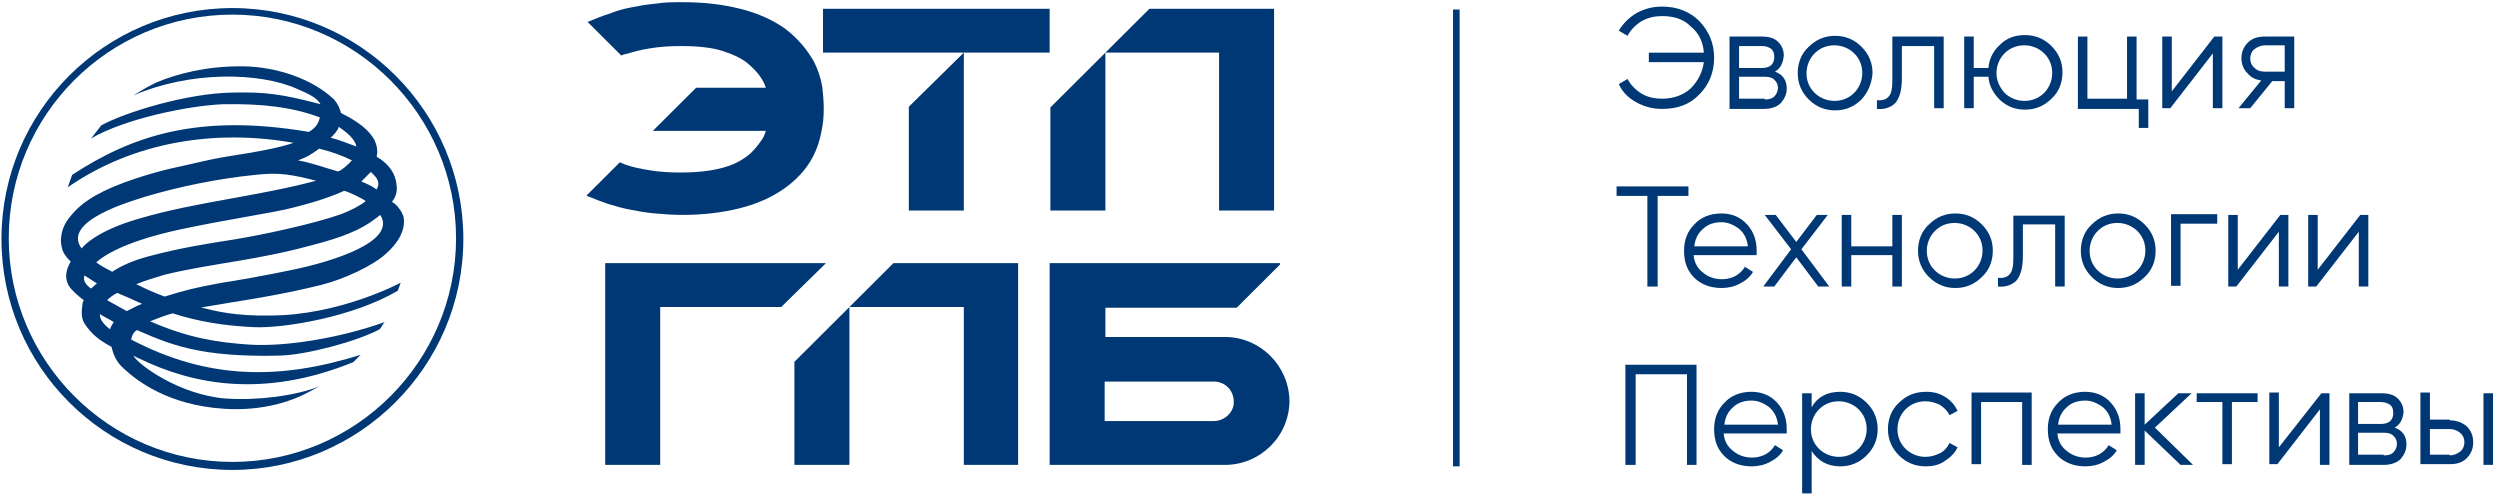 <svg width="341" height="68" viewBox="0 0 341 68" fill="none" xmlns="http://www.w3.org/2000/svg">
<g clip-path="url(#clip0_1306_459)">
<path d="M226.703 0.898C228.803 0.898 230.504 1.596 231.805 2.892C233.105 4.288 233.805 5.884 233.805 7.878C233.805 9.872 233.105 11.567 231.805 12.863C230.504 14.258 228.803 14.857 226.703 14.857C225.402 14.857 224.302 14.558 223.201 13.959C222.101 13.361 221.3 12.564 220.8 11.467L222.001 10.769C222.401 11.567 223.101 12.264 223.901 12.763C224.702 13.261 225.702 13.461 226.703 13.461C228.303 13.461 229.604 12.962 230.604 12.065C231.604 11.068 232.205 9.872 232.405 8.476H224.902V7.18H232.405C232.305 5.684 231.704 4.488 230.604 3.59C229.604 2.593 228.303 2.195 226.703 2.195C225.702 2.195 224.802 2.394 223.901 2.892C223.101 3.391 222.401 4.089 222.001 4.887L220.8 4.189C221.401 3.192 222.201 2.394 223.201 1.796C224.302 1.198 225.402 0.898 226.703 0.898Z" fill="#003876"/>
<path d="M242.109 9.772C243.21 10.171 243.71 10.969 243.71 12.065C243.71 12.863 243.41 13.461 242.909 14.059C242.409 14.558 241.609 14.857 240.609 14.857H235.907V4.986H240.308C241.209 4.986 242.009 5.186 242.509 5.684C243.009 6.183 243.31 6.781 243.31 7.579C243.21 8.576 242.909 9.274 242.109 9.772ZM240.308 6.282H237.207V9.274H240.308C241.409 9.274 242.009 8.775 242.009 7.778C242.009 7.279 241.909 6.98 241.609 6.681C241.209 6.382 240.809 6.282 240.308 6.282ZM240.709 13.561C241.309 13.561 241.709 13.461 242.009 13.162C242.309 12.863 242.509 12.464 242.509 11.966C242.509 11.467 242.309 11.168 242.009 10.869C241.709 10.57 241.309 10.47 240.709 10.47H237.207V13.461H240.709V13.561Z" fill="#003876"/>
<path d="M253.914 13.561C252.913 14.558 251.713 15.056 250.312 15.056C248.912 15.056 247.711 14.558 246.711 13.561C245.711 12.563 245.21 11.367 245.21 9.971C245.21 8.575 245.711 7.279 246.711 6.382C247.711 5.385 248.912 4.886 250.312 4.886C251.713 4.886 252.913 5.385 253.914 6.382C254.914 7.379 255.414 8.575 255.414 9.971C255.314 11.367 254.814 12.563 253.914 13.561ZM247.511 12.663C248.212 13.361 249.212 13.76 250.212 13.76C251.313 13.76 252.213 13.361 252.913 12.663C253.614 11.965 254.014 10.968 254.014 9.971C254.014 8.875 253.614 7.977 252.913 7.279C252.213 6.581 251.213 6.183 250.212 6.183C249.112 6.183 248.212 6.581 247.511 7.279C246.811 7.977 246.411 8.974 246.411 9.971C246.411 10.968 246.711 11.866 247.511 12.663Z" fill="#003876"/>
<path d="M265.118 4.986V14.757H263.818V6.282H259.416V10.669C259.416 12.265 259.116 13.361 258.516 14.059C257.915 14.658 257.015 14.957 256.015 14.857V13.66C256.715 13.76 257.315 13.561 257.615 13.162C258.015 12.763 258.115 11.966 258.115 10.769V4.986H265.118Z" fill="#003876"/>
<path d="M276.222 4.787C277.622 4.787 278.823 5.285 279.823 6.282C280.823 7.279 281.324 8.476 281.324 9.871C281.324 11.267 280.823 12.563 279.823 13.461C278.823 14.458 277.622 14.956 276.222 14.956C274.921 14.956 273.821 14.557 272.82 13.66C271.92 12.763 271.32 11.766 271.22 10.47H269.219V14.757H267.918V4.986H269.219V9.273H271.22C271.32 7.977 271.92 6.88 272.82 6.083C273.721 5.185 274.821 4.787 276.222 4.787ZM273.421 12.663C274.121 13.361 275.121 13.76 276.122 13.76C277.222 13.76 278.122 13.361 278.823 12.663C279.523 11.965 279.923 10.968 279.923 9.971C279.923 8.874 279.523 7.977 278.823 7.279C278.122 6.581 277.122 6.182 276.122 6.182C275.021 6.182 274.121 6.581 273.421 7.279C272.72 7.977 272.32 8.974 272.32 9.971C272.32 10.968 272.72 11.866 273.421 12.663Z" fill="#003876"/>
<path d="M291.428 13.561H293.028V17.449H291.728V14.857H283.425V4.986H284.725V13.461H290.127V4.986H291.428V13.561Z" fill="#003876"/>
<path d="M302.032 4.986H303.132V14.757H301.832V7.279L296.03 14.757H294.929V4.986H296.23V12.464L302.032 4.986Z" fill="#003876"/>
<path d="M312.936 4.986V14.757H311.635V11.068H309.935L306.934 14.757H305.333L308.434 10.969C307.634 10.869 307.034 10.57 306.533 9.971C306.033 9.473 305.733 8.775 305.733 7.977C305.733 7.08 306.033 6.382 306.633 5.784C307.234 5.186 308.034 4.986 308.934 4.986H312.936ZM308.934 9.772H311.635V6.183H308.934C308.434 6.183 307.934 6.382 307.534 6.681C307.134 6.98 306.934 7.479 306.934 7.977C306.934 8.476 307.134 8.974 307.534 9.274C307.934 9.672 308.434 9.772 308.934 9.772Z" fill="#003876"/>
<path d="M230.304 25.425V26.721H226.103V39.084H224.702V26.721H220.5V25.425H230.304Z" fill="#003876"/>
<path d="M234.806 29.114C236.207 29.114 237.407 29.613 238.307 30.61C239.208 31.607 239.608 32.803 239.608 34.199C239.608 34.299 239.608 34.498 239.608 34.797H231.005C231.105 35.794 231.505 36.592 232.305 37.19C233.005 37.788 233.906 38.087 234.906 38.087C235.606 38.087 236.307 37.888 236.807 37.589C237.307 37.29 237.707 36.891 238.007 36.392L239.108 37.09C238.708 37.788 238.107 38.287 237.307 38.686C236.607 39.084 235.706 39.284 234.806 39.284C233.305 39.284 232.005 38.785 231.105 37.888C230.104 36.891 229.704 35.695 229.704 34.199C229.704 32.703 230.204 31.507 231.105 30.61C232.005 29.613 233.305 29.114 234.806 29.114ZM234.806 30.311C233.806 30.311 232.905 30.61 232.305 31.208C231.605 31.806 231.205 32.604 231.105 33.601H238.407C238.307 32.604 237.907 31.806 237.207 31.208C236.407 30.61 235.606 30.311 234.806 30.311Z" fill="#003876"/>
<path d="M249.512 39.084H248.011L245.01 35.096L242.009 39.084H240.508L244.31 33.999L240.708 29.314H242.209L245.01 33.002L247.811 29.314H249.312L245.71 33.999L249.512 39.084Z" fill="#003876"/>
<path d="M258.116 29.314H259.416V39.084H258.116V34.797H252.513V39.084H251.213V29.314H252.513V33.601H258.116V29.314Z" fill="#003876"/>
<path d="M270.32 37.788C269.32 38.785 268.119 39.284 266.719 39.284C265.318 39.284 264.118 38.785 263.117 37.788C262.117 36.791 261.617 35.595 261.617 34.199C261.617 32.803 262.117 31.507 263.117 30.61C264.118 29.613 265.318 29.114 266.719 29.114C268.119 29.114 269.32 29.613 270.32 30.61C271.32 31.607 271.821 32.803 271.821 34.199C271.821 35.595 271.32 36.891 270.32 37.788ZM263.918 36.891C264.618 37.589 265.618 37.988 266.619 37.988C267.719 37.988 268.619 37.589 269.32 36.891C270.02 36.193 270.42 35.196 270.42 34.199C270.42 33.102 270.02 32.205 269.32 31.507C268.619 30.809 267.619 30.41 266.619 30.41C265.518 30.41 264.618 30.809 263.918 31.507C263.217 32.205 262.817 33.202 262.817 34.199C262.817 35.296 263.217 36.193 263.918 36.891Z" fill="#003876"/>
<path d="M281.624 29.314V39.084H280.324V30.61H275.922V34.897C275.922 36.492 275.622 37.589 275.022 38.287C274.422 38.885 273.521 39.184 272.521 39.084V37.888C273.221 37.988 273.822 37.788 274.122 37.389C274.522 36.991 274.622 36.193 274.622 34.996V29.413H281.624V29.314Z" fill="#003876"/>
<path d="M292.528 37.788C291.527 38.785 290.327 39.284 288.926 39.284C287.526 39.284 286.325 38.785 285.325 37.788C284.324 36.791 283.824 35.595 283.824 34.199C283.824 32.803 284.324 31.507 285.325 30.61C286.325 29.613 287.526 29.114 288.926 29.114C290.327 29.114 291.527 29.613 292.528 30.61C293.528 31.607 294.028 32.803 294.028 34.199C294.028 35.595 293.528 36.891 292.528 37.788ZM286.125 36.891C286.825 37.589 287.826 37.988 288.826 37.988C289.927 37.988 290.827 37.589 291.527 36.891C292.227 36.193 292.628 35.196 292.628 34.199C292.628 33.102 292.227 32.205 291.527 31.507C290.827 30.809 289.827 30.41 288.826 30.41C287.726 30.41 286.825 30.809 286.125 31.507C285.425 32.205 285.025 33.202 285.025 34.199C285.025 35.296 285.425 36.193 286.125 36.891Z" fill="#003876"/>
<path d="M302.432 29.313V30.51H297.43V38.984H296.13V29.214H302.432V29.313Z" fill="#003876"/>
<path d="M311.035 29.314H312.136V39.084H310.835V31.607L305.033 39.084H303.933V29.314H305.233V36.791L311.035 29.314Z" fill="#003876"/>
<path d="M321.94 29.314H323.04V39.084H321.74V31.607L315.937 39.084H314.837V29.314H316.137V36.791L321.94 29.314Z" fill="#003876"/>
<path d="M231.405 49.752V63.412H230.105V51.049H223.102V63.412H221.702V49.752H231.405Z" fill="#003876"/>
<path d="M238.908 53.441C240.308 53.441 241.509 53.94 242.409 54.937C243.309 55.934 243.709 57.13 243.709 58.526C243.709 58.626 243.709 58.825 243.709 59.124H235.106C235.206 60.121 235.606 60.919 236.407 61.517C237.107 62.115 238.007 62.415 239.008 62.415C239.708 62.415 240.408 62.215 240.908 61.916C241.409 61.617 241.809 61.218 242.109 60.72L243.209 61.418C242.809 62.115 242.209 62.614 241.409 63.013C240.708 63.412 239.808 63.611 238.908 63.611C237.407 63.611 236.107 63.112 235.206 62.215C234.206 61.218 233.806 60.022 233.806 58.526C233.806 57.031 234.306 55.834 235.206 54.937C236.107 53.94 237.407 53.441 238.908 53.441ZM238.908 54.638C237.907 54.638 237.007 54.937 236.407 55.535C235.706 56.133 235.306 56.931 235.206 57.928H242.509C242.409 56.931 242.009 56.133 241.309 55.535C240.508 54.937 239.708 54.638 238.908 54.638Z" fill="#003876"/>
<path d="M251.013 53.441C252.413 53.441 253.614 53.94 254.614 54.937C255.614 55.934 256.114 57.13 256.114 58.526C256.114 59.922 255.614 61.118 254.614 62.115C253.614 63.112 252.413 63.611 251.013 63.611C249.312 63.611 248.011 62.913 247.111 61.517V67.3H245.811V53.641H247.111V55.535C247.911 54.139 249.212 53.441 251.013 53.441ZM248.111 61.218C248.812 61.916 249.812 62.315 250.812 62.315C251.913 62.315 252.813 61.916 253.513 61.218C254.214 60.52 254.614 59.523 254.614 58.526C254.614 57.429 254.214 56.532 253.513 55.834C252.813 55.136 251.813 54.737 250.812 54.737C249.712 54.737 248.812 55.136 248.111 55.834C247.411 56.532 247.011 57.529 247.011 58.526C247.011 59.623 247.411 60.52 248.111 61.218Z" fill="#003876"/>
<path d="M262.717 63.611C261.217 63.611 260.016 63.112 259.016 62.115C258.015 61.118 257.515 59.922 257.515 58.526C257.515 57.13 258.015 55.834 259.016 54.937C260.016 53.94 261.217 53.441 262.717 53.441C263.718 53.441 264.518 53.641 265.318 54.139C266.118 54.638 266.619 55.236 267.019 56.034L265.918 56.632C265.618 56.034 265.218 55.635 264.618 55.236C264.018 54.937 263.417 54.737 262.617 54.737C261.517 54.737 260.616 55.136 259.916 55.834C259.216 56.532 258.816 57.529 258.816 58.526C258.816 59.623 259.216 60.52 259.916 61.218C260.616 61.916 261.617 62.315 262.617 62.315C263.317 62.315 264.018 62.115 264.618 61.816C265.218 61.517 265.618 61.019 265.918 60.421L267.019 61.019C266.619 61.816 266.018 62.415 265.218 62.913C264.518 63.412 263.617 63.611 262.717 63.611Z" fill="#003876"/>
<path d="M277.122 53.641V63.412H275.821V54.837H270.219V63.312H268.918V53.541H277.122V53.641Z" fill="#003876"/>
<path d="M284.425 53.441C285.826 53.441 287.026 53.94 287.927 54.937C288.827 55.934 289.227 57.13 289.227 58.526C289.227 58.626 289.227 58.825 289.227 59.124H280.624C280.724 60.121 281.124 60.919 281.924 61.517C282.624 62.115 283.525 62.415 284.525 62.415C285.225 62.415 285.926 62.215 286.426 61.916C286.926 61.617 287.326 61.218 287.626 60.72L288.727 61.418C288.327 62.115 287.726 62.614 286.926 63.013C286.226 63.412 285.326 63.611 284.425 63.611C282.925 63.611 281.624 63.112 280.724 62.215C279.723 61.218 279.323 60.022 279.323 58.526C279.323 57.031 279.823 55.834 280.724 54.937C281.624 53.94 282.925 53.441 284.425 53.441ZM284.425 54.638C283.425 54.638 282.524 54.937 281.924 55.535C281.224 56.133 280.824 56.931 280.724 57.928H288.027C287.927 56.931 287.526 56.133 286.826 55.535C286.026 54.937 285.225 54.638 284.425 54.638Z" fill="#003876"/>
<path d="M299.131 63.412H297.43L292.529 58.726V63.412H291.228V53.641H292.529V57.928L297.13 53.641H298.931L293.929 58.327L299.131 63.412Z" fill="#003876"/>
<path d="M307.934 53.641V54.837H304.432V63.312H303.132V54.837H299.63V53.641H307.934Z" fill="#003876"/>
<path d="M316.637 53.641H317.738V63.412H316.437V55.834L310.635 63.312H309.535V53.541H310.835V61.019L316.637 53.641Z" fill="#003876"/>
<path d="M326.641 58.327C327.742 58.726 328.242 59.523 328.242 60.62C328.242 61.418 327.942 62.016 327.442 62.614C326.941 63.113 326.141 63.412 325.141 63.412H320.439V53.641H324.841C325.741 53.641 326.541 53.84 327.042 54.339C327.542 54.837 327.842 55.435 327.842 56.233C327.742 57.23 327.342 57.928 326.641 58.327ZM324.741 54.837H321.639V57.828H324.741C325.841 57.828 326.441 57.33 326.441 56.333C326.441 55.834 326.341 55.535 326.041 55.236C325.741 55.037 325.341 54.837 324.741 54.837ZM325.141 62.116C325.741 62.116 326.141 62.016 326.441 61.717C326.741 61.418 326.941 61.019 326.941 60.52C326.941 60.022 326.741 59.723 326.441 59.424C326.141 59.124 325.741 59.025 325.141 59.025H321.639V62.016H325.141V62.116Z" fill="#003876"/>
<path d="M334.144 57.33C335.044 57.33 335.845 57.629 336.445 58.128C337.045 58.726 337.345 59.424 337.345 60.321C337.345 61.218 337.045 61.916 336.445 62.514C335.845 63.113 335.044 63.312 334.144 63.312H330.143V53.541H331.443V57.23H334.144V57.33ZM334.144 62.116C334.644 62.116 335.144 61.916 335.545 61.617C335.945 61.318 336.145 60.819 336.145 60.321C336.145 59.822 335.945 59.324 335.545 59.025C335.144 58.726 334.744 58.526 334.144 58.526H331.443V62.016H334.144V62.116ZM338.746 53.641H340.046V63.412H338.746V53.641Z" fill="#003876"/>
<path d="M199.093 1.297H198.192V63.611H199.093V1.297Z" fill="#003876"/>
<path d="M112.259 1.197V7.179H123.964H131.467L123.964 14.557V28.715H131.467V7.179H143.171V1.197H112.259Z" fill="#003876"/>
<path d="M112.159 11.866C111.959 10.669 111.559 9.473 111.059 8.476C110.058 6.681 108.758 5.185 107.057 3.889C105.357 2.693 103.356 1.796 100.955 1.197C98.554 0.599 96.053 0.3 93.152 0.3C91.851 0.3 90.551 0.3 89.451 0.499C88.25 0.599 87.15 0.799 86.149 0.998C85.049 1.197 84.048 1.496 83.048 1.895C82.048 2.194 81.147 2.593 80.147 2.992L84.749 7.578C84.949 7.479 85.149 7.379 85.349 7.379C86.349 7.08 87.45 6.781 88.75 6.581C89.951 6.382 91.351 6.282 92.852 6.282C95.153 6.282 97.153 6.482 98.654 6.98C100.155 7.479 101.455 8.077 102.355 8.974C103.256 9.772 103.956 10.669 104.356 11.666C104.356 11.766 104.456 11.866 104.456 11.965H94.953L89.05 17.848H104.456C104.356 18.247 104.156 18.745 103.856 19.144C103.456 19.742 102.956 20.34 102.355 20.938C101.755 21.437 101.055 21.936 100.155 22.334C99.254 22.733 98.154 23.032 96.953 23.232C95.753 23.431 94.352 23.531 92.752 23.531C91.251 23.531 89.851 23.431 88.65 23.232C87.45 23.032 86.349 22.833 85.249 22.434C84.949 22.334 84.849 22.235 84.549 22.135L80.047 26.622V26.721C81.047 27.12 82.048 27.519 82.948 27.818C83.948 28.117 84.949 28.416 86.049 28.616C87.05 28.815 88.15 29.014 89.35 29.114C90.551 29.214 91.751 29.313 93.052 29.313C95.853 29.313 98.454 29.014 100.855 28.416C103.256 27.818 105.257 26.921 106.957 25.724C108.658 24.528 110.058 23.032 110.959 21.238C111.459 20.241 111.859 19.044 112.059 17.848C112.259 16.95 112.359 15.953 112.359 14.857C112.359 13.76 112.259 12.763 112.159 11.866Z" fill="#003876"/>
<path d="M156.777 1.197L143.271 14.657V28.715H150.774V7.179H166.28V28.715H173.783V1.197H156.777Z" fill="#003876"/>
<path d="M112.659 35.894H90.051H87.15H82.548V63.412H90.051V41.876H106.557L112.659 35.894Z" fill="#003876"/>
<path d="M167.08 45.964H150.774V41.976H168.681L174.583 36.093V35.894H150.674H147.473H143.171V63.412H150.674H167.08C171.882 63.412 175.883 59.523 175.883 54.638C175.783 49.852 171.882 45.964 167.08 45.964ZM165.579 57.429H150.674V52.046H165.579C167.08 52.046 168.281 53.242 168.281 54.737C168.381 56.133 167.08 57.429 165.579 57.429Z" fill="#003876"/>
<path d="M121.863 35.894L108.357 49.354V63.412H115.86V41.876H131.466V63.412H138.869V35.894H121.863Z" fill="#003876"/>
<path d="M31.7 64.1C14.311 64.1 0.2 49.99 0.2 32.6C0.2 15.21 14.311 1.1 31.7 1.1C49.09 1.1 63.2 15.21 63.2 32.6C63.2 49.99 48.99 64.1 31.7 64.1ZM31.7 1.994C14.807 1.994 1.194 15.707 1.194 32.501C1.194 49.294 14.907 63.007 31.7 63.007C48.494 63.007 62.206 49.294 62.206 32.501C62.206 15.707 48.494 1.994 31.7 1.994Z" fill="#003876"/>
<path d="M27.427 41.941C31.899 41.146 37.464 40.45 43.823 38.86C47.003 38.065 50.978 36.177 52.667 34.587C54.257 33.196 55.35 31.408 55.052 29.619C54.953 29.122 54.257 27.93 53.462 27.532C54.257 26.538 54.158 25.644 54.058 24.949C53.959 24.352 53.76 23.756 53.363 23.16C52.866 22.464 52.369 21.968 51.375 21.371C51.574 20.477 51.375 19.781 51.077 19.086C50.282 17.695 48.891 16.602 46.506 15.409C46.407 14.912 46.109 14.217 45.612 13.62C42.532 10.639 37.563 9.149 33.39 9.05C28.123 8.95 23.95 10.143 21.366 11.236C20.074 11.832 19.18 12.428 18.186 13.024C25.937 9.646 35.476 9.844 40.544 12.13C42.134 12.825 43.227 13.322 43.724 14.217C38.457 12.825 36.172 12.527 31.7 12.627C25.44 12.726 17.093 15.31 13.814 17.098L12.423 18.887C16.994 16.204 25.639 14.415 30.409 14.217C35.774 14.117 39.849 14.614 43.625 16.005C43.426 16.999 42.929 17.496 42.134 17.993C26.931 15.409 17.888 18.589 9.839 23.855L9.243 25.545C18.285 19.285 29.415 17.595 40.047 19.483C36.172 20.775 31.601 21.073 27.825 21.968C24.546 22.762 22.757 22.961 18.484 24.352C14.013 25.843 11.429 27.333 9.839 29.221C9.044 30.116 8.448 31.11 8.349 32.302C8.249 32.998 8.349 33.494 8.547 34.19C8.746 34.687 9.144 35.184 9.64 35.68C9.144 36.575 8.647 37.767 9.442 39.059C9.839 39.655 10.634 40.351 11.429 40.947C11.33 41.146 11.23 41.344 11.23 41.643C11.131 42.438 11.031 43.332 11.528 44.127C12.423 45.518 13.516 46.412 15.205 47.307C15.503 48.499 15.901 49.393 16.795 50.188C18.683 51.977 22.956 55.256 30.508 55.753C36.172 56.151 40.246 54.461 41.737 53.666L43.625 52.672C40.445 53.964 35.178 54.66 30.806 54.362C24.446 53.865 18.782 49.691 18.186 48.499C18.385 48.598 18.683 48.797 18.981 48.897C26.334 52.474 35.973 54.362 48.196 49.393L49.189 48.4C38.06 51.878 28.322 51.778 17.888 46.313C17.987 45.816 18.186 45.319 18.683 45.021C21.366 46.214 23.85 47.207 27.03 47.803C30.607 48.499 34.88 48.598 38.259 48.499C41.737 48.4 48.593 46.611 51.773 44.922C52.071 44.624 52.17 44.226 52.468 43.928C46.109 46.214 38.656 47.307 34.085 47.008C29.613 46.71 25.738 46.114 20.472 43.829C21.465 43.431 22.459 43.034 23.552 42.736C26.931 43.829 30.409 44.425 34.582 44.624C38.656 44.822 48.196 43.233 54.257 39.655C54.456 39.158 54.654 38.562 54.654 38.562C54.654 38.562 46.307 43.034 36.867 43.034C32.098 43.133 29.415 42.438 27.427 41.941ZM50.58 23.458C51.574 24.352 51.872 24.949 51.375 25.843C50.68 25.346 49.984 25.048 49.289 24.75C49.785 24.253 50.183 23.855 50.58 23.458ZM49.885 27.433C48.99 28.128 47.798 28.725 46.506 29.221C42.532 30.613 35.476 32.103 31.7 32.699C27.924 33.296 24.744 33.792 20.571 34.886C18.186 35.482 16.497 36.277 15.304 37.072C14.41 36.575 13.913 36.376 13.118 35.78C16 33.296 21.863 31.904 24.049 31.408C30.905 29.917 37.364 29.023 39.948 28.327C43.128 27.532 45.413 26.737 46.904 26.042C47.102 25.942 49.587 27.135 49.885 27.433ZM46.208 17.297C47.202 17.993 48.494 18.986 48.593 19.98C47.5 19.583 46.307 19.086 45.115 18.788C45.513 18.39 46.109 17.794 46.208 17.297ZM43.525 20.278C45.215 20.676 46.804 21.272 47.997 21.868C47.798 22.166 46.307 23.557 46.009 23.359C44.221 22.862 42.73 22.266 40.644 21.868C41.836 21.471 42.73 20.874 43.525 20.278ZM11.131 33.892C8.349 30.116 17.987 27.433 19.776 26.837C24.446 25.445 29.812 24.352 34.781 23.855C38.159 23.458 39.948 23.855 43.128 24.651C34.88 26.837 26.732 27.532 18.981 29.818C12.721 31.606 11.131 33.892 11.131 33.892ZM12.423 39.357C11.826 38.96 11.23 38.264 11.528 37.568C12.125 37.966 12.621 38.264 13.218 38.661C13.019 38.86 12.721 39.059 12.423 39.357ZM15.006 44.922C14.013 44.127 13.615 43.531 13.615 42.835C14.211 43.233 14.907 43.531 15.503 43.928C15.304 44.325 15.106 44.524 15.006 44.922ZM17.292 42.438C16.397 41.941 15.503 41.444 14.609 40.947C15.006 40.55 15.404 40.251 16 39.953C17.192 40.45 18.285 40.947 19.378 41.444C18.584 41.742 17.888 42.139 17.292 42.438ZM22.459 40.45C21.068 39.953 19.776 39.357 18.584 38.761C19.776 38.264 21.167 37.867 22.459 37.469C29.017 35.879 34.781 35.581 42.73 33.395C46.606 32.401 49.289 31.308 51.077 29.917C51.375 29.718 51.574 29.52 51.872 29.321C54.158 32.898 45.513 35.68 39.55 36.873C36.271 37.568 31.7 38.363 30.309 38.562C26.434 39.258 25.043 39.655 22.459 40.45Z" fill="#003876"/>
</g>
<defs>
<clipPath id="clip0_1306_459">
<rect width="341" height="68" fill="white"/>
</clipPath>
</defs>
</svg>

